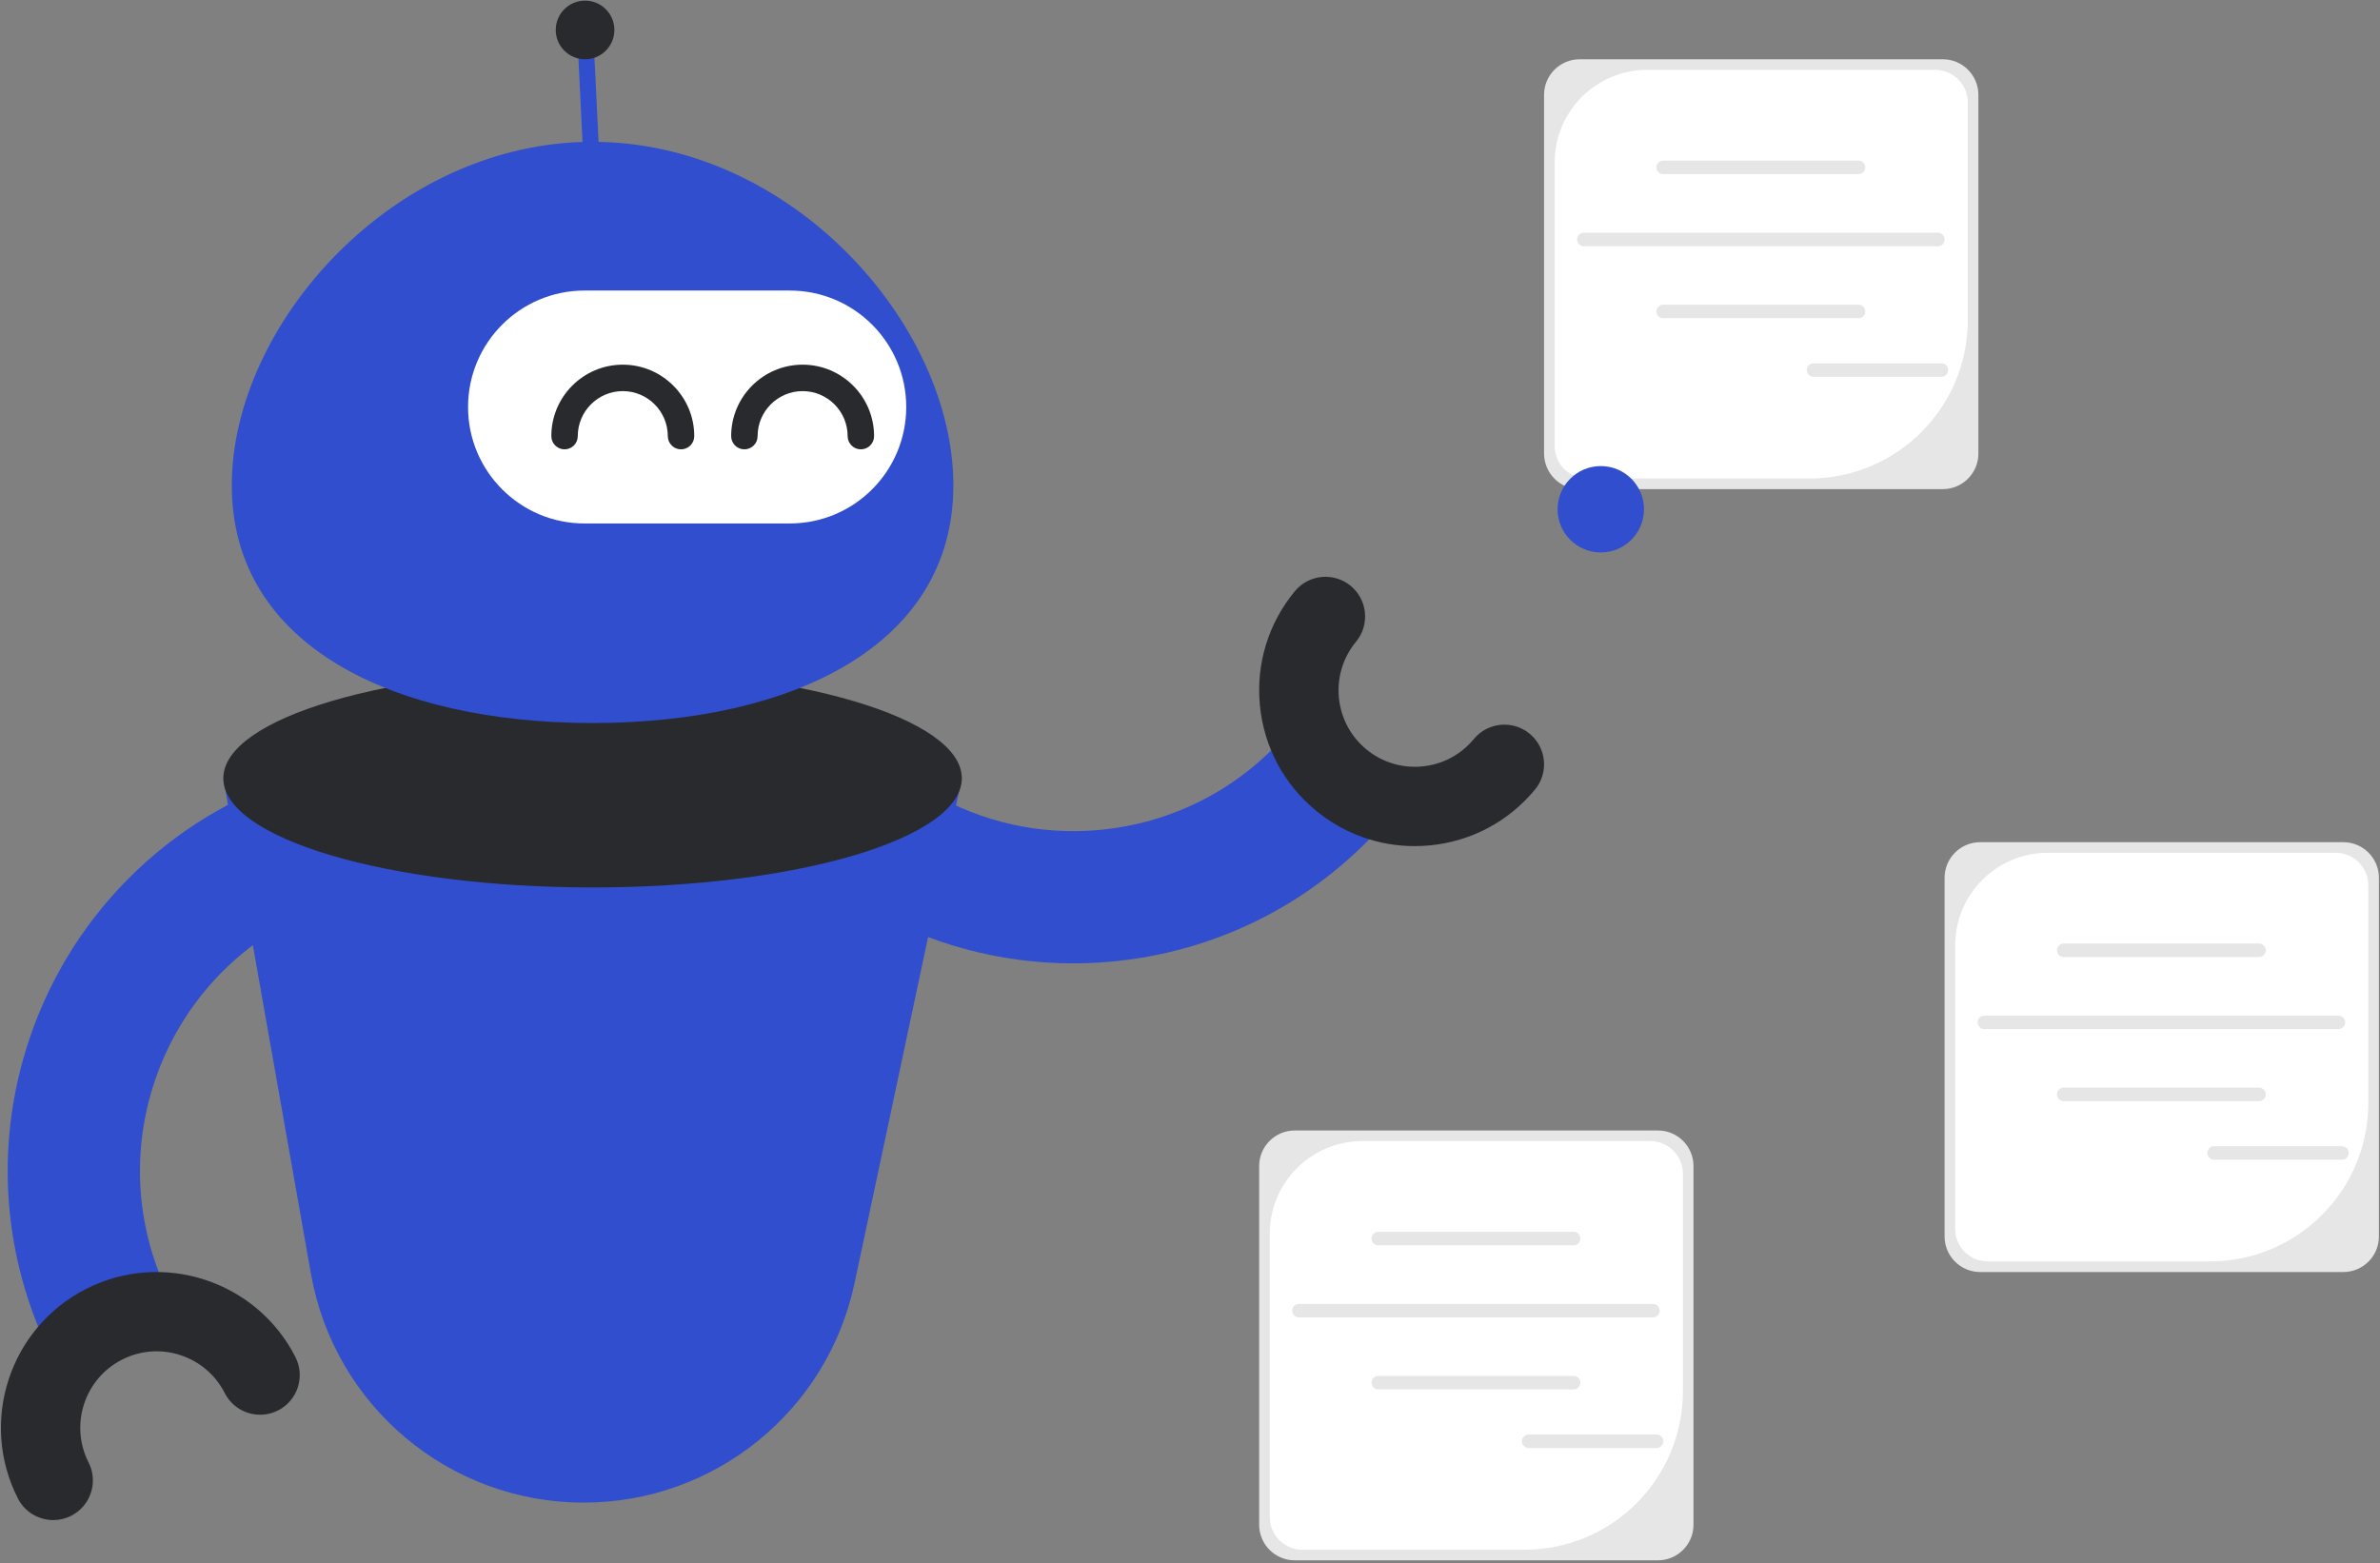 <svg width="551" height="362" viewBox="0 0 551 362" fill="none" xmlns="http://www.w3.org/2000/svg">
<rect x="0" y="0" width="551" height="362" fill="#808080" stroke="none"/>
<path d="M10.726 311.514C0.334 289.123 -1.052 263.904 6.827 240.501C17.008 210.257 41.468 187.115 72.26 178.597L80.421 208.099C59.438 213.904 42.773 229.667 35.837 250.266C30.473 266.204 31.416 283.379 38.492 298.625L10.727 311.513L10.726 311.514Z" fill="#304ECD"/>
<path d="M12.327 351.956C8.983 351.956 5.758 350.123 4.136 346.938C-4.885 329.222 2.189 307.469 19.905 298.448C37.62 289.426 59.374 296.501 68.396 314.217C70.697 318.737 68.899 324.266 64.38 326.568C59.862 328.868 54.33 327.071 52.029 322.552C49.885 318.341 46.23 315.218 41.737 313.757C37.243 312.295 32.45 312.671 28.24 314.816C19.548 319.242 16.078 329.914 20.504 338.606C22.805 343.126 21.007 348.655 16.488 350.957C15.154 351.636 13.73 351.958 12.328 351.958L12.327 351.956Z" fill="#292A2E"/>
<path d="M248.416 223.051C231.444 223.051 214.91 218.587 200.161 209.962L215.613 183.538C227.261 190.349 240.555 193.347 254.063 192.201C270.821 190.781 286.202 183.083 297.373 170.524L320.245 190.868C303.84 209.312 281.254 220.618 256.647 222.703C253.896 222.936 251.15 223.052 248.416 223.052V223.051Z" fill="#304ECD"/>
<path d="M327.507 195.91C319.152 195.91 311.128 193.035 304.605 187.646C297.181 181.511 292.59 172.852 291.678 163.265C290.766 153.678 293.643 144.309 299.777 136.885C303.007 132.976 308.796 132.424 312.706 135.655C316.615 138.886 317.166 144.674 313.936 148.584C307.723 156.103 308.785 167.275 316.304 173.487C319.946 176.497 324.542 177.912 329.247 177.46C333.951 177.013 338.199 174.761 341.208 171.118C344.438 167.208 350.227 166.658 354.137 169.888C358.046 173.119 358.597 178.907 355.367 182.817C349.232 190.241 340.573 194.832 330.986 195.744C329.823 195.855 328.662 195.909 327.508 195.909L327.507 195.91Z" fill="#292A2E"/>
<path d="M51.705 180.203L71.996 294.971C77.411 325.595 104.024 347.916 135.123 347.916C165.394 347.916 191.539 326.742 197.83 297.132L222.672 180.203H51.704H51.705Z" fill="#304ECD"/>
<path d="M137.188 205.478C184.4 205.478 222.672 194.162 222.672 180.204C222.672 166.245 184.4 154.93 137.188 154.93C89.977 154.93 51.704 166.245 51.704 180.204C51.704 194.162 89.977 205.478 137.188 205.478Z" fill="#292A2E"/>
<path d="M220.716 112.367C220.716 149.527 183.32 167.407 137.189 167.407C91.058 167.407 53.662 149.527 53.662 112.367C53.662 75.207 91.058 32.839 137.189 32.839C183.32 32.839 220.716 75.207 220.716 112.367Z" fill="#304ECD"/>
<path d="M182.838 67.272H135.326C120.434 67.272 108.361 79.345 108.361 94.237V94.239C108.361 109.131 120.434 121.203 135.326 121.203H182.838C197.731 121.203 209.803 109.131 209.803 94.239V94.237C209.803 79.345 197.731 67.272 182.838 67.272Z" fill="white"/>
<path d="M157.666 104.041C155.975 104.041 154.605 102.671 154.605 100.98C154.605 95.233 149.93 90.558 144.184 90.558C138.438 90.558 133.762 95.233 133.762 100.98C133.762 102.671 132.392 104.041 130.701 104.041C129.01 104.041 127.64 102.671 127.64 100.98C127.64 91.858 135.062 84.436 144.184 84.436C153.306 84.436 160.728 91.858 160.728 100.98C160.728 102.671 159.358 104.041 157.667 104.041H157.666Z" fill="#292A2E"/>
<path d="M199.299 104.041C197.608 104.041 196.238 102.671 196.238 100.98C196.238 95.233 191.563 90.558 185.817 90.558C180.071 90.558 175.395 95.233 175.395 100.98C175.395 102.671 174.025 104.041 172.334 104.041C170.643 104.041 169.273 102.671 169.273 100.98C169.273 91.858 176.695 84.436 185.817 84.436C194.939 84.436 202.361 91.858 202.361 100.98C202.361 102.671 200.99 104.041 199.299 104.041Z" fill="#292A2E"/>
<path d="M137.17 4.077L133.46 4.259L135.29 41.64L138.999 41.459L137.17 4.077Z" fill="#304ECD"/>
<path d="M135.449 13.723C139.198 13.723 142.237 10.684 142.237 6.935C142.237 3.187 139.198 0.147 135.449 0.147C131.7 0.147 128.661 3.187 128.661 6.935C128.661 10.684 131.7 13.723 135.449 13.723Z" fill="#292A2E"/>
<path d="M436.231 17.765C435.128 17.765 434.231 18.662 434.231 19.765V83.765C434.231 84.868 435.128 85.765 436.231 85.765C437.334 85.765 438.231 84.868 438.231 83.765V19.765C438.231 18.662 437.334 17.765 436.231 17.765Z" fill="#3F3D56"/>
<path d="M449.792 113.25H365.701C361.163 113.25 357.471 109.558 357.471 105.02V21.954C357.471 17.416 361.163 13.724 365.701 13.724H449.792C454.331 13.724 458.022 17.416 458.022 21.954V105.02C458.022 109.558 454.331 113.25 449.792 113.25Z" fill="#E6E6E6"/>
<path d="M381.361 16.176C369.521 16.176 359.923 25.774 359.923 37.614V103.257C359.923 107.422 363.299 110.797 367.463 110.797H418.883C439.145 110.797 455.57 94.372 455.57 74.11V23.716C455.57 19.552 452.194 16.176 448.03 16.176L381.361 16.176Z" fill="white"/>
<path d="M430.269 40.315H385.048C384.185 40.315 383.483 39.613 383.483 38.75C383.483 37.887 384.185 37.185 385.048 37.185H430.269C431.131 37.185 431.833 37.887 431.833 38.75C431.833 39.613 431.131 40.315 430.269 40.315Z" fill="#E6E6E6"/>
<path d="M430.269 73.678H385.048C384.185 73.678 383.483 72.976 383.483 72.113C383.483 71.251 384.185 70.549 385.048 70.549H430.269C431.131 70.549 431.833 71.251 431.833 72.113C431.833 72.976 431.131 73.678 430.269 73.678Z" fill="#E6E6E6"/>
<path d="M448.632 57.007H366.685C365.822 57.007 365.12 56.305 365.12 55.442C365.12 54.58 365.822 53.878 366.685 53.878H448.632C449.494 53.878 450.196 54.58 450.196 55.442C450.196 56.305 449.494 57.007 448.632 57.007Z" fill="#E6E6E6"/>
<path d="M449.469 87.244H419.865C419.003 87.244 418.301 86.542 418.301 85.68C418.301 84.817 419.003 84.115 419.865 84.115H449.469C450.332 84.115 451.033 84.817 451.033 85.68C451.033 86.542 450.332 87.244 449.469 87.244Z" fill="#E6E6E6"/>
<path d="M542.518 294.526H458.426C453.888 294.526 450.196 290.834 450.196 286.296V203.23C450.196 198.692 453.888 195 458.426 195H542.518C547.056 195 550.748 198.692 550.748 203.23V286.296C550.748 290.834 547.056 294.526 542.518 294.526Z" fill="#E6E6E6"/>
<path d="M474.087 197.452C462.247 197.452 452.648 207.05 452.648 218.891V284.534C452.648 288.698 456.024 292.074 460.189 292.074H511.609C531.87 292.074 548.296 275.648 548.296 255.386V204.992C548.296 200.828 544.92 197.452 540.756 197.452L474.087 197.452Z" fill="white"/>
<path d="M522.994 221.591H477.774C476.911 221.591 476.209 220.889 476.209 220.026C476.209 219.164 476.911 218.462 477.774 218.462H522.994C523.857 218.462 524.559 219.164 524.559 220.026C524.559 220.889 523.857 221.591 522.994 221.591Z" fill="#E6E6E6"/>
<path d="M522.994 254.954H477.774C476.911 254.954 476.209 254.252 476.209 253.39C476.209 252.527 476.911 251.825 477.774 251.825H522.994C523.857 251.825 524.559 252.527 524.559 253.39C524.559 254.252 523.857 254.954 522.994 254.954Z" fill="#E6E6E6"/>
<path d="M541.357 238.283H459.41C458.548 238.283 457.846 237.581 457.846 236.719C457.846 235.856 458.548 235.154 459.41 235.154H541.357C542.22 235.154 542.922 235.856 542.922 236.719C542.922 237.581 542.22 238.283 541.357 238.283Z" fill="#E6E6E6"/>
<path d="M542.195 268.521H512.591C511.728 268.521 511.026 267.819 511.026 266.956C511.026 266.093 511.728 265.392 512.591 265.392H542.195C543.057 265.392 543.759 266.093 543.759 266.956C543.759 267.819 543.057 268.521 542.195 268.521Z" fill="#E6E6E6"/>
<path d="M383.834 361.277H299.743C295.205 361.277 291.513 357.585 291.513 353.047V269.981C291.513 265.443 295.205 261.751 299.743 261.751H383.834C388.373 261.751 392.064 265.443 392.064 269.981V353.047C392.064 357.585 388.373 361.277 383.834 361.277Z" fill="#E6E6E6"/>
<path d="M315.403 264.203C303.563 264.203 293.965 273.801 293.965 285.642V351.285C293.965 355.449 297.341 358.825 301.505 358.825H352.925C373.187 358.825 389.612 342.399 389.612 322.137V271.743C389.612 267.579 386.236 264.203 382.072 264.203L315.403 264.203Z" fill="white"/>
<path d="M364.311 288.342H319.09C318.227 288.342 317.525 287.64 317.525 286.777C317.525 285.915 318.227 285.213 319.09 285.213H364.311C365.173 285.213 365.875 285.915 365.875 286.777C365.875 287.64 365.173 288.342 364.311 288.342Z" fill="#E6E6E6"/>
<path d="M364.311 321.705H319.09C318.227 321.705 317.525 321.003 317.525 320.141C317.525 319.278 318.227 318.576 319.09 318.576H364.311C365.173 318.576 365.875 319.278 365.875 320.141C365.875 321.003 365.173 321.705 364.311 321.705Z" fill="#E6E6E6"/>
<path d="M382.674 305.034H300.727C299.864 305.034 299.162 304.332 299.162 303.47C299.162 302.607 299.864 301.905 300.727 301.905H382.674C383.536 301.905 384.238 302.607 384.238 303.47C384.238 304.332 383.536 305.034 382.674 305.034Z" fill="#E6E6E6"/>
<path d="M383.511 335.272H353.907C353.045 335.272 352.343 334.57 352.343 333.707C352.343 332.844 353.045 332.143 353.907 332.143H383.511C384.374 332.143 385.075 332.844 385.075 333.707C385.075 334.57 384.374 335.272 383.511 335.272Z" fill="#E6E6E6"/>
<path d="M370.604 127.914C376.127 127.914 380.604 123.437 380.604 117.914C380.604 112.391 376.127 107.914 370.604 107.914C365.082 107.914 360.604 112.391 360.604 117.914C360.604 123.437 365.082 127.914 370.604 127.914Z" fill="#304ECD"/>
</svg>
